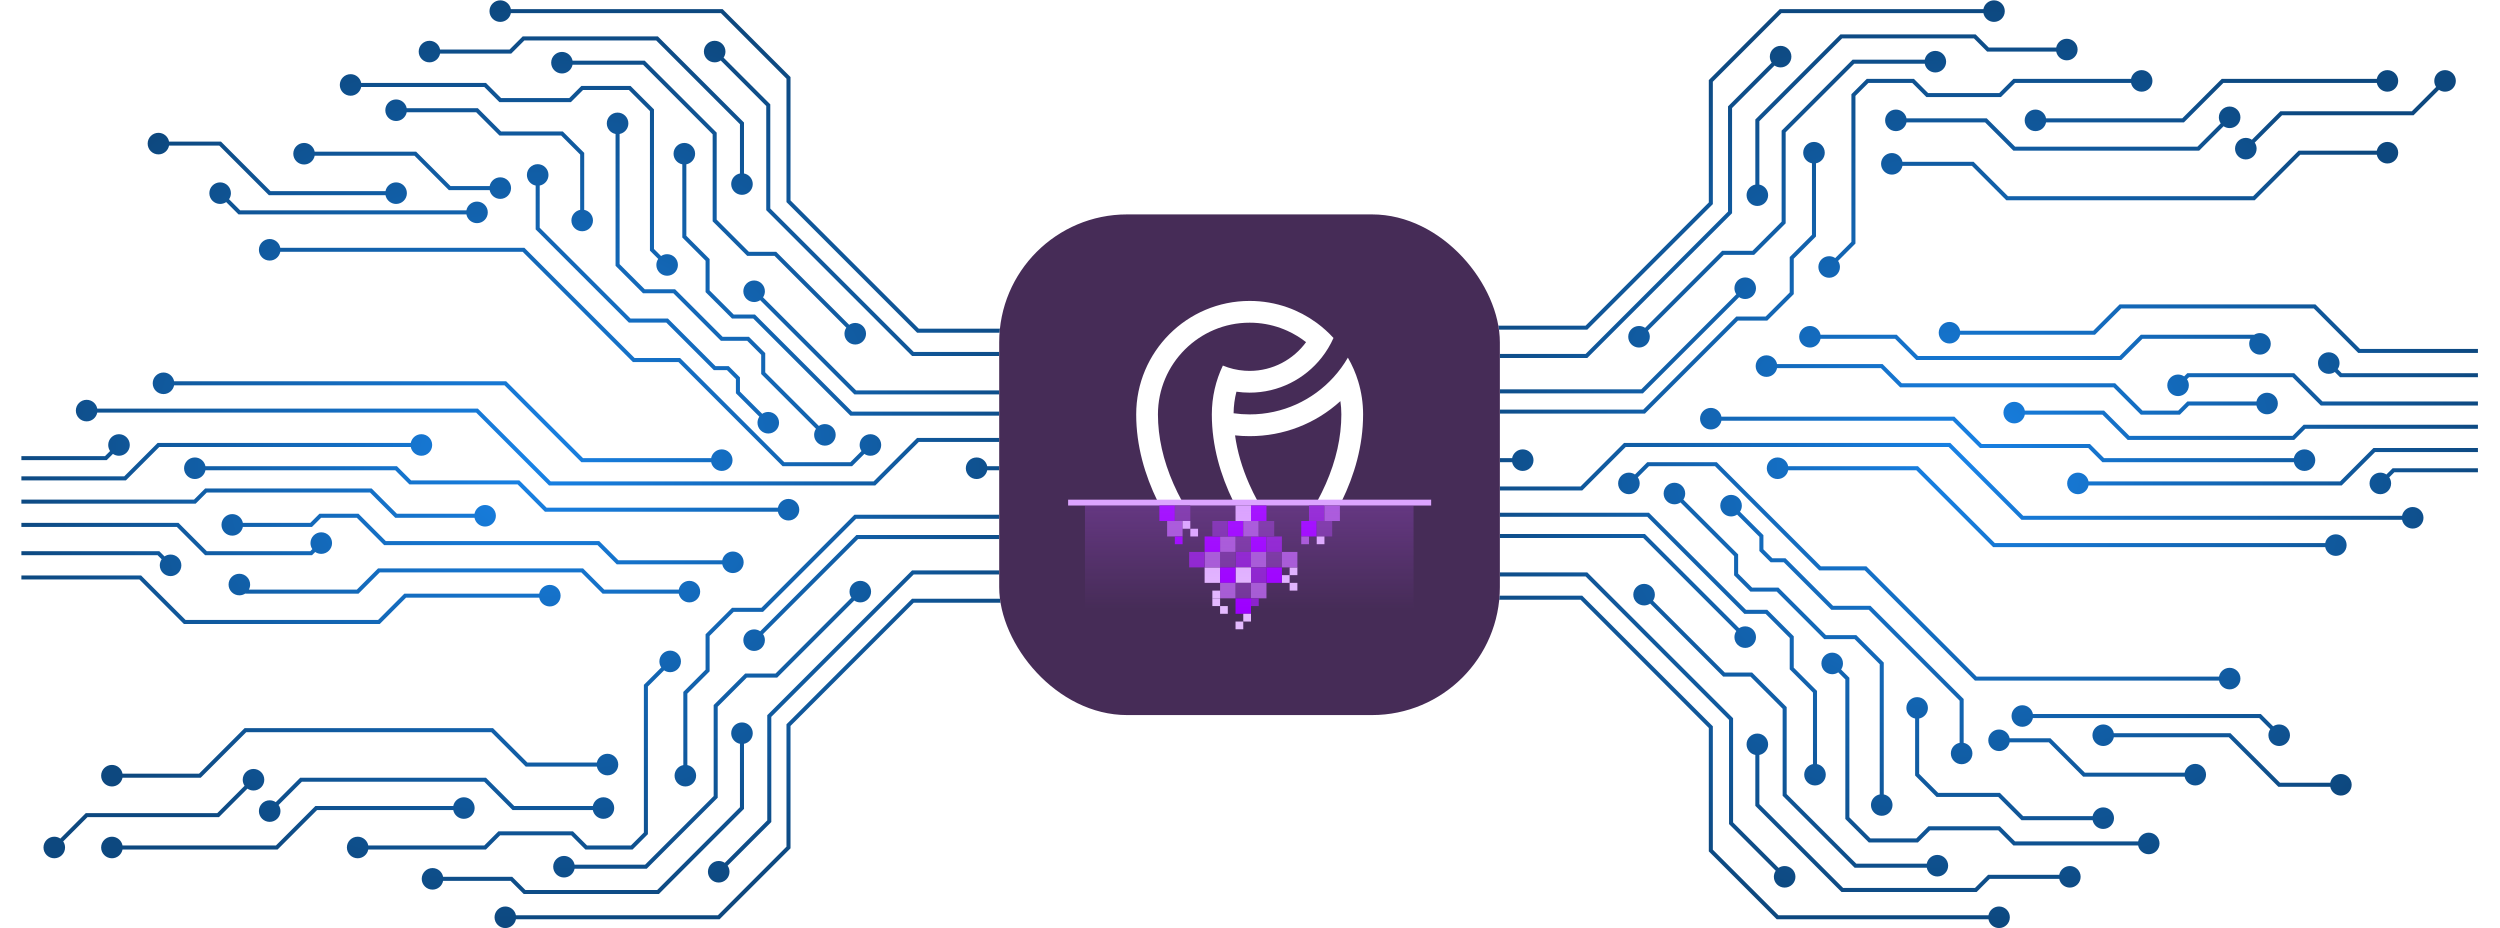 <svg width="1236" height="459" viewBox="0 0 1236 459" fill="none" xmlns="http://www.w3.org/2000/svg">
<path fill-rule="evenodd" clip-rule="evenodd" d="M242 5.5C242 8.445 244.388 10.833 247.333 10.833C249.937 10.833 252.105 8.967 252.573 6.5H356.419L388.833 38.914V99.914L453.419 164.5H517.094C517.562 166.967 519.73 168.833 522.333 168.833C525.279 168.833 527.667 166.445 527.667 163.5C527.667 160.554 525.279 158.167 522.333 158.167C519.73 158.167 517.562 160.032 517.094 162.5H454.248L390.833 99.086V38.086L357.248 4.5H252.573C252.105 2.032 249.937 0.167 247.333 0.167C244.388 0.167 242 2.554 242 5.5ZM325.248 18H258.419L251.919 24.5H217.573C217.105 22.032 214.937 20.166 212.333 20.166C209.388 20.166 207 22.554 207 25.5C207 28.445 209.388 30.833 212.333 30.833C214.937 30.833 217.105 28.967 217.573 26.5H252.748L259.248 20H324.419L365.833 61.414V85.76C363.366 86.228 361.5 88.396 361.5 91C361.5 93.945 363.888 96.333 366.833 96.333C369.779 96.333 372.167 93.945 372.167 91C372.167 88.396 370.301 86.228 367.833 85.76V60.586L325.248 18ZM348 25.5C348 28.445 350.388 30.833 353.333 30.833C354.445 30.833 355.477 30.493 356.331 29.912L378.833 52.414V103.914L450.919 176H517.094C517.562 178.467 519.73 180.333 522.333 180.333C525.279 180.333 527.667 177.945 527.667 175C527.667 172.054 525.279 169.667 522.333 169.667C519.73 169.667 517.562 171.532 517.094 174H451.748L380.833 103.086V51.586L357.745 28.497C358.327 27.643 358.667 26.611 358.667 25.5C358.667 22.554 356.279 20.166 353.333 20.166C350.388 20.166 348 22.554 348 25.5ZM272.5 31C272.5 33.945 274.888 36.333 277.833 36.333C280.437 36.333 282.605 34.467 283.073 32H317.919L352.333 66.414V109.414L369.419 126.5H382.919L418.422 162.002C417.84 162.856 417.5 163.888 417.5 165C417.5 167.945 419.888 170.333 422.833 170.333C425.779 170.333 428.167 167.945 428.167 165C428.167 162.054 425.779 159.667 422.833 159.667C421.722 159.667 420.69 160.006 419.836 160.588L383.748 124.5H370.248L354.333 108.586V65.586L318.748 30H283.073C282.605 27.532 280.437 25.666 277.833 25.666C274.888 25.666 272.5 28.054 272.5 31ZM168 42C168 44.945 170.388 47.333 173.333 47.333C175.937 47.333 178.105 45.467 178.573 43H239.419L246.919 50.5H282.248L288.248 44.5H310.919L321.333 54.914V123.914L325.422 128.002C324.84 128.856 324.5 129.888 324.5 131C324.5 133.945 326.888 136.333 329.833 136.333C332.779 136.333 335.167 133.945 335.167 131C335.167 128.054 332.779 125.667 329.833 125.667C328.722 125.667 327.69 126.006 326.836 126.588L323.333 123.086V54.086L311.748 42.5H287.419L281.419 48.5H247.748L240.248 41H178.573C178.105 38.532 175.937 36.666 173.333 36.666C170.388 36.666 168 39.054 168 42ZM190.5 54.5C190.5 57.445 192.888 59.833 195.833 59.833C198.437 59.833 200.605 57.967 201.073 55.5H235.419L246.919 67H277.419L286.833 76.414V103.76C284.366 104.228 282.5 106.396 282.5 109C282.5 111.945 284.888 114.333 287.833 114.333C290.779 114.333 293.167 111.945 293.167 109C293.167 106.396 291.301 104.228 288.833 103.76V75.586L278.248 65H247.748L236.248 53.5H201.073C200.605 51.032 198.437 49.166 195.833 49.166C192.888 49.166 190.5 51.554 190.5 54.5ZM300 61C300 63.604 301.866 65.772 304.333 66.24V131.414L317.919 145H332.919L356.419 168.5H369.419L376.333 175.414V184.914L403.422 212.002C402.84 212.856 402.5 213.888 402.5 215C402.5 217.945 404.888 220.333 407.833 220.333C410.779 220.333 413.167 217.945 413.167 215C413.167 212.054 410.779 209.667 407.833 209.667C406.722 209.667 405.69 210.006 404.836 210.588L378.333 184.086V174.586L370.248 166.5H357.248L333.748 143H318.748L306.333 130.586V66.24C308.801 65.772 310.667 63.604 310.667 61C310.667 58.054 308.279 55.666 305.333 55.666C302.388 55.666 300 58.054 300 61ZM73 71C73 73.945 75.388 76.333 78.333 76.333C80.937 76.333 83.105 74.467 83.573 72H108.419L132.919 96.5H190.594C191.062 98.967 193.23 100.833 195.833 100.833C198.779 100.833 201.167 98.445 201.167 95.5C201.167 92.554 198.779 90.166 195.833 90.166C193.23 90.166 191.062 92.032 190.594 94.5H133.748L109.248 70H83.573C83.105 67.532 80.937 65.666 78.333 65.666C75.388 65.666 73 68.054 73 71ZM145 76C145 78.945 147.388 81.333 150.333 81.333C152.937 81.333 155.105 79.467 155.573 77H204.919L221.919 94H242.094C242.562 96.467 244.73 98.333 247.333 98.333C250.279 98.333 252.667 95.945 252.667 93C252.667 90.054 250.279 87.666 247.333 87.666C244.73 87.666 242.562 89.532 242.094 92H222.748L205.748 75H155.573C155.105 72.532 152.937 70.666 150.333 70.666C147.388 70.666 145 73.054 145 76ZM333 76C333 78.604 334.866 80.772 337.333 81.24V117.414L348.833 128.914V144.414L361.919 157.5H372.419L420.419 205.5H517.094C517.562 207.967 519.73 209.833 522.333 209.833C525.279 209.833 527.667 207.445 527.667 204.5C527.667 201.877 525.773 199.696 523.278 199.25C525.773 198.804 527.667 196.623 527.667 194C527.667 191.054 525.279 188.667 522.333 188.667C519.73 188.667 517.562 190.532 517.094 193H423.248L377.245 146.997C377.827 146.143 378.167 145.111 378.167 144C378.167 141.054 375.779 138.667 372.833 138.667C369.888 138.667 367.5 141.054 367.5 144C367.5 146.945 369.888 149.333 372.833 149.333C373.945 149.333 374.977 148.993 375.831 148.412L422.419 195H517.094C517.504 197.162 519.219 198.862 521.389 199.25C519.219 199.638 517.504 201.338 517.094 203.5H421.248L373.248 155.5H362.748L350.833 143.586V128.086L339.333 116.586V81.24C341.801 80.772 343.667 78.604 343.667 76C343.667 73.054 341.279 70.666 338.333 70.666C335.388 70.666 333 73.054 333 76ZM260.5 86.5C260.5 89.104 262.366 91.272 264.833 91.74V113.414L310.919 159.5H329.419L352.919 183H359.419L363.833 187.414V194.414L375.422 206.002C374.84 206.856 374.5 207.888 374.5 209C374.5 211.945 376.888 214.333 379.833 214.333C382.779 214.333 385.167 211.945 385.167 209C385.167 206.054 382.779 203.667 379.833 203.667C378.722 203.667 377.69 204.006 376.836 204.588L365.833 193.586V186.586L360.248 181H353.748L330.248 157.5H311.748L266.833 112.586V91.74C269.301 91.272 271.167 89.104 271.167 86.5C271.167 83.554 268.779 81.166 265.833 81.166C262.888 81.166 260.5 83.554 260.5 86.5ZM103.5 95.5C103.5 98.445 105.888 100.833 108.833 100.833C109.945 100.833 110.977 100.493 111.831 99.912L117.919 106H230.594C231.062 108.467 233.23 110.333 235.833 110.333C238.779 110.333 241.167 107.945 241.167 105C241.167 102.054 238.779 99.666 235.833 99.666C233.23 99.666 231.062 101.532 230.594 104H118.748L113.245 98.498C113.827 97.643 114.167 96.611 114.167 95.5C114.167 92.554 111.779 90.166 108.833 90.166C105.888 90.166 103.5 92.554 103.5 95.5ZM128 123.5C128 126.445 130.388 128.833 133.333 128.833C135.937 128.833 138.105 126.967 138.573 124.5H258.419L312.919 179H335.419L386.919 230.5H421.248L427.336 224.412C428.19 224.993 429.222 225.333 430.333 225.333C433.279 225.333 435.667 222.945 435.667 220C435.667 217.054 433.279 214.667 430.333 214.667C427.388 214.667 425 217.054 425 220C425 221.111 425.34 222.143 425.922 222.997L420.419 228.5H387.748L336.248 177H313.748L259.248 122.5H138.573C138.105 120.032 135.937 118.167 133.333 118.167C130.388 118.167 128 120.554 128 123.5ZM75.5 189.5C75.5 192.445 77.888 194.833 80.833 194.833C83.437 194.833 85.605 192.967 86.073 190.5H249.419L287.419 228.5H351.594C352.062 230.967 354.23 232.833 356.833 232.833C359.779 232.833 362.167 230.445 362.167 227.5C362.167 224.554 359.779 222.167 356.833 222.167C354.23 222.167 352.062 224.032 351.594 226.5H288.248L250.248 188.5H86.073C85.605 186.032 83.437 184.167 80.833 184.167C77.888 184.167 75.5 186.554 75.5 189.5ZM37.5 203C37.5 205.945 39.888 208.333 42.833 208.333C45.437 208.333 47.605 206.467 48.073 204H235.419L271.419 240H432.748L454.248 218.5H517.094C517.562 220.967 519.73 222.833 522.333 222.833C525.279 222.833 527.667 220.445 527.667 217.5C527.667 214.554 525.279 212.167 522.333 212.167C519.73 212.167 517.562 214.032 517.094 216.5H453.419L431.919 238H272.248L236.248 202H48.073C47.605 199.532 45.437 197.667 42.833 197.667C39.888 197.667 37.5 200.054 37.5 203ZM53.5 220C53.5 221.111 53.84 222.143 54.422 222.997L51.919 225.5H10.573V227.5H52.748L55.836 224.412C56.69 224.993 57.722 225.333 58.833 225.333C61.779 225.333 64.167 222.945 64.167 220C64.167 217.054 61.779 214.667 58.833 214.667C55.888 214.667 53.5 217.054 53.5 220ZM10.573 235.5V237.5H62.248L78.748 221H203.094C203.562 223.467 205.73 225.333 208.333 225.333C211.279 225.333 213.667 222.945 213.667 220C213.667 217.054 211.279 214.667 208.333 214.667C205.73 214.667 203.562 216.532 203.094 219H77.919L61.419 235.5H10.573ZM91 231.5C91 234.445 93.388 236.833 96.333 236.833C98.937 236.833 101.105 234.967 101.573 232.5H195.419L202.419 239.5H255.919L269.419 253H384.594C385.062 255.467 387.23 257.333 389.833 257.333C392.779 257.333 395.167 254.945 395.167 252C395.167 249.054 392.779 246.667 389.833 246.667C387.23 246.667 385.062 248.532 384.594 251H270.248L256.748 237.5H203.248L196.248 230.5H101.573C101.105 228.032 98.937 226.167 96.333 226.167C93.388 226.167 91 228.554 91 231.5ZM477.5 231.5C477.5 234.445 479.888 236.833 482.833 236.833C485.437 236.833 487.605 234.967 488.073 232.5H517.094C517.562 234.967 519.73 236.833 522.333 236.833C525.279 236.833 527.667 234.445 527.667 231.5C527.667 228.554 525.279 226.167 522.333 226.167C519.73 226.167 517.562 228.032 517.094 230.5H488.073C487.605 228.032 485.437 226.167 482.833 226.167C479.888 226.167 477.5 228.554 477.5 231.5ZM183.748 241.5H101.419L95.919 247H10.573V249H96.748L102.248 243.5H182.919L195.419 256H234.594C235.062 258.467 237.23 260.333 239.833 260.333C242.779 260.333 245.167 257.945 245.167 255C245.167 252.054 242.779 249.667 239.833 249.667C237.23 249.667 235.062 251.532 234.594 254H196.248L183.748 241.5ZM422.419 254.5H517.094C517.562 252.032 519.73 250.167 522.333 250.167C525.279 250.167 527.667 252.554 527.667 255.5C527.667 257.791 526.222 259.745 524.193 260.5C526.222 261.255 527.667 263.209 527.667 265.5C527.667 268.445 525.279 270.833 522.333 270.833C519.73 270.833 517.562 268.967 517.094 266.5H424.248L377.245 313.502C377.827 314.356 378.167 315.388 378.167 316.5C378.167 319.445 375.779 321.833 372.833 321.833C369.888 321.833 367.5 319.445 367.5 316.5C367.5 313.554 369.888 311.167 372.833 311.167C373.945 311.167 374.977 311.506 375.831 312.088L423.419 264.5H517.094C517.444 262.652 518.747 261.142 520.473 260.5C518.747 259.858 517.444 258.347 517.094 256.5H423.248L377.248 302.5H362.748L350.833 314.414V331.914L339.833 342.914V378.26C342.301 378.728 344.167 380.896 344.167 383.5C344.167 386.445 341.779 388.833 338.833 388.833C335.888 388.833 333.5 386.445 333.5 383.5C333.5 380.896 335.366 378.728 337.833 378.26V342.086L348.833 331.086V313.586L361.919 300.5H376.419L422.419 254.5ZM177.248 254H157.919L153.419 258.5H120.073C119.605 256.032 117.437 254.167 114.833 254.167C111.888 254.167 109.5 256.554 109.5 259.5C109.5 262.445 111.888 264.833 114.833 264.833C117.437 264.833 119.605 262.967 120.073 260.5H154.248L158.748 256H176.419L189.919 269.5H295.419L304.919 279H357.094C357.562 281.467 359.73 283.333 362.333 283.333C365.279 283.333 367.667 280.945 367.667 278C367.667 275.054 365.279 272.667 362.333 272.667C359.73 272.667 357.562 274.532 357.094 277H305.748L296.248 267.5H190.748L177.248 254ZM88.248 258.5H10.573V260.5H87.419L101.419 274.5H154.248L155.836 272.912C156.69 273.493 157.722 273.833 158.833 273.833C161.779 273.833 164.167 271.445 164.167 268.5C164.167 265.554 161.779 263.167 158.833 263.167C155.888 263.167 153.5 265.554 153.5 268.5C153.5 269.611 153.84 270.643 154.421 271.497L153.419 272.5H102.248L88.248 258.5ZM10.573 274.5V272.5H78.748L81.336 275.088C82.19 274.506 83.222 274.167 84.333 274.167C87.279 274.167 89.667 276.554 89.667 279.5C89.667 282.445 87.279 284.833 84.333 284.833C81.388 284.833 79 282.445 79 279.5C79 278.388 79.34 277.357 79.921 276.502L77.919 274.5H10.573ZM450.919 282H517.094C517.562 279.532 519.73 277.667 522.333 277.667C525.279 277.667 527.667 280.054 527.667 283C527.667 285.945 525.279 288.333 522.333 288.333C519.73 288.333 517.562 286.467 517.094 284H451.748L381.333 354.414V406.414L359.745 428.002C360.327 428.856 360.667 429.888 360.667 431C360.667 433.945 358.279 436.333 355.333 436.333C352.388 436.333 350 433.945 350 431C350 428.054 352.388 425.667 355.333 425.667C356.445 425.667 357.477 426.006 358.331 426.588L379.333 405.586V353.586L450.919 282ZM69.748 284.5H10.573V286.5H68.919L90.919 308.5H187.748L200.748 295.5H266.594C267.062 297.967 269.23 299.833 271.833 299.833C274.779 299.833 277.167 297.445 277.167 294.5C277.167 291.554 274.779 289.167 271.833 289.167C269.23 289.167 267.062 291.032 266.594 293.5H199.919L186.919 306.5H91.748L69.748 284.5ZM288.248 281H186.919L176.419 291.5H123.046C123.442 290.754 123.667 289.903 123.667 289C123.667 286.054 121.279 283.667 118.333 283.667C115.388 283.667 113 286.054 113 289C113 291.945 115.388 294.333 118.333 294.333C119.445 294.333 120.477 293.993 121.331 293.412L121.419 293.5H177.248L187.748 283H287.419L297.919 293.5H335.594C336.062 295.967 338.23 297.833 340.833 297.833C343.779 297.833 346.167 295.445 346.167 292.5C346.167 289.554 343.779 287.167 340.833 287.167C338.23 287.167 336.062 289.032 335.594 291.5H298.748L288.248 281ZM420 292.5C420 293.611 420.34 294.643 420.922 295.497L383.419 333H368.419L352.833 348.586V393.586L318.919 427.5H284.073C283.605 425.032 281.437 423.167 278.833 423.167C275.888 423.167 273.5 425.554 273.5 428.5C273.5 431.445 275.888 433.833 278.833 433.833C281.437 433.833 283.605 431.967 284.073 429.5H319.748L354.833 394.414V349.414L369.248 335H384.248L422.336 296.912C423.19 297.493 424.222 297.833 425.333 297.833C428.279 297.833 430.667 295.445 430.667 292.5C430.667 289.554 428.279 287.167 425.333 287.167C422.388 287.167 420 289.554 420 292.5ZM450.919 296H517.094C517.562 293.532 519.73 291.667 522.333 291.667C525.279 291.667 527.667 294.054 527.667 297C527.667 299.945 525.279 302.333 522.333 302.333C519.73 302.333 517.562 300.467 517.094 298H451.748L390.833 358.914V419.414L355.748 454.5H255.073C254.605 456.967 252.437 458.833 249.833 458.833C246.888 458.833 244.5 456.445 244.5 453.5C244.5 450.554 246.888 448.167 249.833 448.167C252.437 448.167 254.605 450.032 255.073 452.5H354.919L388.833 418.586V358.086L450.919 296ZM326 327C326 328.111 326.34 329.143 326.922 329.997L318.333 338.586V411.586L311.919 418H290.248L283.248 411H246.419L239.419 418H182.073C181.605 415.532 179.437 413.667 176.833 413.667C173.888 413.667 171.5 416.054 171.5 419C171.5 421.945 173.888 424.333 176.833 424.333C179.437 424.333 181.605 422.467 182.073 420H240.248L247.248 413H282.419L289.419 420H312.748L320.333 412.414V339.414L328.336 331.412C329.19 331.993 330.222 332.333 331.333 332.333C334.279 332.333 336.667 329.945 336.667 327C336.667 324.054 334.279 321.667 331.333 321.667C328.388 321.667 326 324.054 326 327ZM361.5 362.5C361.5 365.104 363.366 367.272 365.833 367.74V399.086L324.919 440H259.748L253.248 433.5H219.073C218.605 431.032 216.437 429.167 213.833 429.167C210.888 429.167 208.5 431.554 208.5 434.5C208.5 437.445 210.888 439.833 213.833 439.833C216.437 439.833 218.605 437.967 219.073 435.5H252.419L258.919 442H325.748L367.833 399.914V367.74C370.301 367.272 372.167 365.104 372.167 362.5C372.167 359.554 369.779 357.167 366.833 357.167C363.888 357.167 361.5 359.554 361.5 362.5ZM243.748 360H120.919L98.419 382.5H60.573C60.105 380.032 57.937 378.167 55.333 378.167C52.388 378.167 50 380.554 50 383.5C50 386.445 52.388 388.833 55.333 388.833C57.937 388.833 60.105 386.967 60.573 384.5H99.248L121.748 362H242.919L259.919 379H295.094C295.562 381.467 297.73 383.333 300.333 383.333C303.279 383.333 305.667 380.945 305.667 378C305.667 375.054 303.279 372.667 300.333 372.667C297.73 372.667 295.562 374.532 295.094 377H260.748L243.748 360ZM120 385.5C120 386.611 120.34 387.643 120.922 388.497L107.419 402H42.419L29.831 414.588C28.977 414.006 27.945 413.667 26.833 413.667C23.888 413.667 21.5 416.054 21.5 419C21.5 421.945 23.888 424.333 26.833 424.333C29.779 424.333 32.167 421.945 32.167 419C32.167 417.888 31.827 416.857 31.245 416.002L43.248 404H108.248L122.336 389.912C123.19 390.493 124.222 390.833 125.333 390.833C128.279 390.833 130.667 388.445 130.667 385.5C130.667 382.554 128.279 380.167 125.333 380.167C122.388 380.167 120 382.554 120 385.5ZM240.248 384.5H148.419L136.331 396.588C135.477 396.006 134.445 395.667 133.333 395.667C130.388 395.667 128 398.054 128 401C128 403.945 130.388 406.333 133.333 406.333C136.279 406.333 138.667 403.945 138.667 401C138.667 399.888 138.327 398.857 137.745 398.002L149.248 386.5H239.419L253.419 400.5H293.094C293.562 402.967 295.73 404.833 298.333 404.833C301.279 404.833 303.667 402.445 303.667 399.5C303.667 396.554 301.279 394.167 298.333 394.167C295.73 394.167 293.562 396.032 293.094 398.5H254.248L240.248 384.5ZM155.919 398.5H224.094C224.562 396.032 226.73 394.167 229.333 394.167C232.279 394.167 234.667 396.554 234.667 399.5C234.667 402.445 232.279 404.833 229.333 404.833C226.73 404.833 224.562 402.967 224.094 400.5H156.748L137.248 420H60.573C60.105 422.467 57.937 424.333 55.333 424.333C52.388 424.333 50 421.945 50 419C50 416.054 52.388 413.667 55.333 413.667C57.937 413.667 60.105 415.532 60.573 418H136.419L155.919 398.5Z" fill="url(#paint0_radial_2149_3002)"/>
<path fill-rule="evenodd" clip-rule="evenodd" d="M993.667 453.5C993.667 450.554 991.279 448.167 988.333 448.167C985.73 448.167 983.562 450.032 983.094 452.5H879.247L846.833 420.086V359.086L782.247 294.5H718.573C718.105 292.032 715.937 290.167 713.333 290.167C710.388 290.167 708 292.554 708 295.5C708 298.445 710.388 300.833 713.333 300.833C715.937 300.833 718.105 298.967 718.573 296.5H781.419L844.833 359.914V420.914L878.419 454.5H983.094C983.562 456.967 985.73 458.833 988.333 458.833C991.279 458.833 993.667 456.445 993.667 453.5ZM910.419 441H977.247L983.748 434.5H1018.09C1018.56 436.967 1020.73 438.833 1023.33 438.833C1026.28 438.833 1028.67 436.445 1028.67 433.5C1028.67 430.554 1026.28 428.167 1023.33 428.167C1020.73 428.167 1018.56 430.032 1018.09 432.5H982.919L976.419 439H911.247L869.833 397.586V373.24C872.301 372.772 874.167 370.604 874.167 368C874.167 365.054 871.779 362.667 868.833 362.667C865.888 362.667 863.5 365.054 863.5 368C863.5 370.604 865.366 372.772 867.833 373.24V398.414L910.419 441ZM887.667 433.5C887.667 430.554 885.279 428.167 882.333 428.167C881.222 428.167 880.19 428.507 879.336 429.088L856.833 406.586V355.086L784.747 283H718.573C718.105 280.532 715.937 278.667 713.333 278.667C710.388 278.667 708 281.054 708 284C708 286.945 710.388 289.333 713.333 289.333C715.937 289.333 718.105 287.467 718.573 285H783.919L854.833 355.914V407.414L877.921 430.502C877.34 431.357 877 432.389 877 433.5C877 436.445 879.388 438.833 882.333 438.833C885.279 438.833 887.667 436.445 887.667 433.5ZM963.167 428C963.167 425.054 960.779 422.667 957.833 422.667C955.23 422.667 953.062 424.532 952.594 427H917.747L883.333 392.586V349.586L866.247 332.5H852.747L817.245 296.998C817.827 296.143 818.167 295.111 818.167 294C818.167 291.054 815.779 288.667 812.833 288.667C809.888 288.667 807.5 291.054 807.5 294C807.5 296.945 809.888 299.333 812.833 299.333C813.945 299.333 814.977 298.993 815.831 298.412L851.919 334.5H865.419L881.333 350.414V393.414L916.919 429H952.594C953.062 431.467 955.23 433.333 957.833 433.333C960.779 433.333 963.167 430.945 963.167 428ZM1067.67 417C1067.67 414.054 1065.28 411.667 1062.33 411.667C1059.73 411.667 1057.56 413.532 1057.09 416H996.248L988.748 408.5H953.419L947.419 414.5H924.747L914.333 404.086V335.086L910.245 330.998C910.827 330.143 911.167 329.111 911.167 328C911.167 325.054 908.779 322.667 905.833 322.667C902.888 322.667 900.5 325.054 900.5 328C900.5 330.945 902.888 333.333 905.833 333.333C906.945 333.333 907.977 332.993 908.831 332.412L912.333 335.914V404.914L923.919 416.5H948.247L954.247 410.5H987.919L995.419 418H1057.09C1057.56 420.467 1059.73 422.333 1062.33 422.333C1065.28 422.333 1067.67 419.945 1067.67 417ZM1045.17 404.5C1045.17 401.554 1042.78 399.167 1039.83 399.167C1037.23 399.167 1035.06 401.032 1034.59 403.5H1000.25L988.748 392H958.247L948.833 382.586V355.24C951.301 354.772 953.167 352.604 953.167 350C953.167 347.054 950.779 344.667 947.833 344.667C944.888 344.667 942.5 347.054 942.5 350C942.5 352.604 944.366 354.772 946.833 355.24V383.414L957.419 394H987.919L999.419 405.5H1034.59C1035.06 407.967 1037.23 409.833 1039.83 409.833C1042.78 409.833 1045.17 407.445 1045.17 404.5ZM935.667 398C935.667 395.396 933.801 393.228 931.333 392.76V327.586L917.747 314H902.747L879.247 290.5H866.247L859.333 283.586V274.086L832.245 246.998C832.827 246.143 833.167 245.111 833.167 244C833.167 241.054 830.779 238.667 827.833 238.667C824.888 238.667 822.5 241.054 822.5 244C822.5 246.945 824.888 249.333 827.833 249.333C828.945 249.333 829.977 248.993 830.831 248.412L857.333 274.914V284.414L865.419 292.5H878.419L901.919 316H916.919L929.333 328.414V392.76C926.866 393.228 925 395.396 925 398C925 400.945 927.388 403.333 930.333 403.333C933.279 403.333 935.667 400.945 935.667 398ZM1162.67 388C1162.67 385.054 1160.28 382.667 1157.33 382.667C1154.73 382.667 1152.56 384.532 1152.09 387H1127.25L1102.75 362.5H1045.07C1044.6 360.032 1042.44 358.167 1039.83 358.167C1036.89 358.167 1034.5 360.554 1034.5 363.5C1034.5 366.445 1036.89 368.833 1039.83 368.833C1042.44 368.833 1044.6 366.967 1045.07 364.5H1101.92L1126.42 389H1152.09C1152.56 391.467 1154.73 393.333 1157.33 393.333C1160.28 393.333 1162.67 390.945 1162.67 388ZM1090.67 383C1090.67 380.054 1088.28 377.667 1085.33 377.667C1082.73 377.667 1080.56 379.532 1080.09 382H1030.75L1013.75 365H993.573C993.105 362.532 990.937 360.667 988.333 360.667C985.388 360.667 983 363.054 983 366C983 368.945 985.388 371.333 988.333 371.333C990.937 371.333 993.105 369.467 993.573 367H1012.92L1029.92 384H1080.09C1080.56 386.467 1082.73 388.333 1085.33 388.333C1088.28 388.333 1090.67 385.945 1090.67 383ZM902.667 383C902.667 380.396 900.801 378.228 898.333 377.76V341.586L886.833 330.086V314.586L873.747 301.5H863.247L815.247 253.5H718.573C718.105 251.032 715.937 249.167 713.333 249.167C710.388 249.167 708 251.554 708 254.5C708 257.123 709.894 259.304 712.389 259.75C709.894 260.196 708 262.377 708 265C708 267.945 710.388 270.333 713.333 270.333C715.937 270.333 718.105 268.467 718.573 266H812.419L858.421 312.002C857.84 312.857 857.5 313.889 857.5 315C857.5 317.945 859.888 320.333 862.833 320.333C865.779 320.333 868.167 317.945 868.167 315C868.167 312.054 865.779 309.667 862.833 309.667C861.722 309.667 860.69 310.007 859.836 310.588L813.247 264H718.573C718.163 261.838 716.448 260.138 714.278 259.75C716.448 259.362 718.163 257.662 718.573 255.5H814.419L862.419 303.5H872.919L884.833 315.414V330.914L896.333 342.414V377.76C893.866 378.228 892 380.396 892 383C892 385.945 894.388 388.333 897.333 388.333C900.279 388.333 902.667 385.945 902.667 383ZM975.167 372.5C975.167 369.896 973.301 367.728 970.833 367.26V345.586L924.747 299.5H906.247L882.747 276H876.247L871.833 271.586V264.586L860.245 252.998C860.827 252.143 861.167 251.111 861.167 250C861.167 247.054 858.779 244.667 855.833 244.667C852.888 244.667 850.5 247.054 850.5 250C850.5 252.945 852.888 255.333 855.833 255.333C856.945 255.333 857.977 254.993 858.831 254.412L869.833 265.414V272.414L875.419 278H881.919L905.419 301.5H923.919L968.833 346.414V367.26C966.366 367.728 964.5 369.896 964.5 372.5C964.5 375.445 966.888 377.833 969.833 377.833C972.779 377.833 975.167 375.445 975.167 372.5ZM1132.17 363.5C1132.17 360.554 1129.78 358.167 1126.83 358.167C1125.72 358.167 1124.69 358.507 1123.84 359.088L1117.75 353H1005.07C1004.6 350.532 1002.44 348.667 999.833 348.667C996.888 348.667 994.5 351.054 994.5 354C994.5 356.945 996.888 359.333 999.833 359.333C1002.44 359.333 1004.6 357.467 1005.07 355H1116.92L1122.42 360.502C1121.84 361.357 1121.5 362.389 1121.5 363.5C1121.5 366.445 1123.89 368.833 1126.83 368.833C1129.78 368.833 1132.17 366.445 1132.17 363.5ZM1107.67 335.5C1107.67 332.554 1105.28 330.167 1102.33 330.167C1099.73 330.167 1097.56 332.032 1097.09 334.5H977.247L922.747 280H900.247L848.747 228.5H814.419L808.331 234.588C807.477 234.007 806.445 233.667 805.333 233.667C802.388 233.667 800 236.054 800 239C800 241.945 802.388 244.333 805.333 244.333C808.279 244.333 810.667 241.945 810.667 239C810.667 237.889 810.327 236.857 809.745 236.002L815.247 230.5H847.919L899.419 282H921.919L976.419 336.5H1097.09C1097.56 338.967 1099.73 340.833 1102.33 340.833C1105.28 340.833 1107.67 338.445 1107.67 335.5ZM1160.17 269.5C1160.17 266.554 1157.78 264.167 1154.83 264.167C1152.23 264.167 1150.06 266.032 1149.59 268.5H986.248L948.247 230.5H884.073C883.605 228.032 881.437 226.167 878.833 226.167C875.888 226.167 873.5 228.554 873.5 231.5C873.5 234.445 875.888 236.833 878.833 236.833C881.437 236.833 883.605 234.967 884.073 232.5H947.419L985.419 270.5H1149.59C1150.06 272.967 1152.23 274.833 1154.83 274.833C1157.78 274.833 1160.17 272.445 1160.17 269.5ZM1198.17 256C1198.17 253.054 1195.78 250.667 1192.83 250.667C1190.23 250.667 1188.06 252.532 1187.59 255H1000.25L964.247 219H802.919L781.419 240.5H718.573C718.105 238.032 715.937 236.167 713.333 236.167C710.388 236.167 708 238.554 708 241.5C708 244.445 710.388 246.833 713.333 246.833C715.937 246.833 718.105 244.967 718.573 242.5H782.247L803.747 221H963.419L999.419 257H1187.59C1188.06 259.467 1190.23 261.333 1192.83 261.333C1195.78 261.333 1198.17 258.945 1198.17 256ZM1182.17 239C1182.17 237.889 1181.83 236.857 1181.25 236.002L1183.75 233.5H1225.09V231.5H1182.92L1179.83 234.588C1178.98 234.007 1177.94 233.667 1176.83 233.667C1173.89 233.667 1171.5 236.054 1171.5 239C1171.5 241.945 1173.89 244.333 1176.83 244.333C1179.78 244.333 1182.17 241.945 1182.17 239ZM1225.09 223.5V221.5H1173.42L1156.92 238H1032.57C1032.1 235.532 1029.94 233.667 1027.33 233.667C1024.39 233.667 1022 236.054 1022 239C1022 241.945 1024.39 244.333 1027.33 244.333C1029.94 244.333 1032.1 242.467 1032.57 240H1157.75L1174.25 223.5H1225.09ZM1144.67 227.5C1144.67 224.554 1142.28 222.167 1139.33 222.167C1136.73 222.167 1134.56 224.032 1134.09 226.5H1040.25L1033.25 219.5H979.748L966.247 206H851.073C850.605 203.532 848.437 201.667 845.833 201.667C842.888 201.667 840.5 204.054 840.5 207C840.5 209.945 842.888 212.333 845.833 212.333C848.437 212.333 850.605 210.467 851.073 208H965.419L978.919 221.5H1032.42L1039.42 228.5H1134.09C1134.56 230.967 1136.73 232.833 1139.33 232.833C1142.28 232.833 1144.67 230.445 1144.67 227.5ZM758.167 227.5C758.167 224.554 755.779 222.167 752.833 222.167C750.23 222.167 748.062 224.032 747.594 226.5H718.573C718.105 224.032 715.937 222.167 713.333 222.167C710.388 222.167 708 224.554 708 227.5C708 230.445 710.388 232.833 713.333 232.833C715.937 232.833 718.105 230.967 718.573 228.5H747.594C748.062 230.967 750.23 232.833 752.833 232.833C755.779 232.833 758.167 230.445 758.167 227.5ZM1051.92 217.5H1134.25L1139.75 212H1225.09V210H1138.92L1133.42 215.5H1052.75L1040.25 203H1001.07C1000.6 200.532 998.437 198.667 995.833 198.667C992.888 198.667 990.5 201.054 990.5 204C990.5 206.945 992.888 209.333 995.833 209.333C998.437 209.333 1000.6 207.467 1001.07 205H1039.42L1051.92 217.5ZM813.247 204.5H718.573C718.105 206.967 715.937 208.833 713.333 208.833C710.388 208.833 708 206.445 708 203.5C708 201.209 709.445 199.255 711.473 198.5C709.445 197.745 708 195.791 708 193.5C708 190.554 710.388 188.167 713.333 188.167C715.937 188.167 718.105 190.032 718.573 192.5H811.419L858.421 145.498C857.84 144.643 857.5 143.611 857.5 142.5C857.5 139.554 859.888 137.167 862.833 137.167C865.779 137.167 868.167 139.554 868.167 142.5C868.167 145.445 865.779 147.833 862.833 147.833C861.722 147.833 860.69 147.493 859.836 146.912L812.247 194.5H718.573C718.223 196.347 716.919 197.858 715.193 198.5C716.919 199.142 718.223 200.652 718.573 202.5H812.419L858.419 156.5H872.919L884.833 144.586V127.086L895.833 116.086V80.74C893.366 80.272 891.5 78.104 891.5 75.5C891.5 72.554 893.888 70.167 896.833 70.167C899.779 70.167 902.167 72.554 902.167 75.5C902.167 78.104 900.301 80.272 897.833 80.74V116.914L886.833 127.914V145.414L873.747 158.5H859.247L813.247 204.5ZM1058.42 205H1077.75L1082.25 200.5H1115.59C1116.06 202.967 1118.23 204.833 1120.83 204.833C1123.78 204.833 1126.17 202.445 1126.17 199.5C1126.17 196.554 1123.78 194.167 1120.83 194.167C1118.23 194.167 1116.06 196.032 1115.59 198.5H1081.42L1076.92 203H1059.25L1045.75 189.5H940.247L930.747 180H878.573C878.105 177.532 875.937 175.667 873.333 175.667C870.388 175.667 868 178.054 868 181C868 183.945 870.388 186.333 873.333 186.333C875.937 186.333 878.105 184.467 878.573 182H929.919L939.419 191.5H1044.92L1058.42 205ZM1147.42 200.5H1225.09V198.5H1148.25L1134.25 184.5H1081.42L1079.83 186.088C1078.98 185.507 1077.94 185.167 1076.83 185.167C1073.89 185.167 1071.5 187.554 1071.5 190.5C1071.5 193.445 1073.89 195.833 1076.83 195.833C1079.78 195.833 1082.17 193.445 1082.17 190.5C1082.17 189.389 1081.83 188.357 1081.25 187.502L1082.25 186.5H1133.42L1147.42 200.5ZM1225.09 184.5V186.5H1156.92L1154.33 183.912C1153.48 184.493 1152.44 184.833 1151.33 184.833C1148.39 184.833 1146 182.445 1146 179.5C1146 176.554 1148.39 174.167 1151.33 174.167C1154.28 174.167 1156.67 176.554 1156.67 179.5C1156.67 180.611 1156.33 181.643 1155.75 182.498L1157.75 184.5H1225.09ZM784.747 177H718.573C718.105 179.467 715.937 181.333 713.333 181.333C710.388 181.333 708 178.945 708 176C708 173.054 710.388 170.667 713.333 170.667C715.937 170.667 718.105 172.532 718.573 175H783.919L854.333 104.586V52.586L875.921 30.998C875.34 30.143 875 29.111 875 28C875 25.054 877.388 22.667 880.333 22.667C883.279 22.667 885.667 25.054 885.667 28C885.667 30.945 883.279 33.333 880.333 33.333C879.222 33.333 878.19 32.993 877.336 32.412L856.333 53.414V105.414L784.747 177ZM1165.92 174.5H1225.09V172.5H1166.75L1144.75 150.5H1047.92L1034.92 163.5H969.073C968.605 161.032 966.437 159.167 963.833 159.167C960.888 159.167 958.5 161.554 958.5 164.5C958.5 167.445 960.888 169.833 963.833 169.833C966.437 169.833 968.605 167.967 969.073 165.5H1035.75L1048.75 152.5H1143.92L1165.92 174.5ZM947.419 178H1048.75L1059.25 167.5H1112.62C1112.22 168.246 1112 169.097 1112 170C1112 172.945 1114.39 175.333 1117.33 175.333C1120.28 175.333 1122.67 172.945 1122.67 170C1122.67 167.054 1120.28 164.667 1117.33 164.667C1116.22 164.667 1115.19 165.007 1114.34 165.588L1114.25 165.5H1058.42L1047.92 176H948.247L937.747 165.5H900.073C899.605 163.032 897.437 161.167 894.833 161.167C891.888 161.167 889.5 163.554 889.5 166.5C889.5 169.445 891.888 171.833 894.833 171.833C897.437 171.833 899.605 169.967 900.073 167.5H936.919L947.419 178ZM815.667 166.5C815.667 165.389 815.327 164.357 814.745 163.502L852.247 126H867.247L882.833 110.414V65.414L916.747 31.5H951.594C952.062 33.967 954.23 35.833 956.833 35.833C959.779 35.833 962.167 33.445 962.167 30.5C962.167 27.554 959.779 25.167 956.833 25.167C954.23 25.167 952.062 27.032 951.594 29.5H915.919L880.833 64.586V109.586L866.419 124H851.419L813.331 162.088C812.477 161.507 811.445 161.167 810.333 161.167C807.388 161.167 805 163.554 805 166.5C805 169.445 807.388 171.833 810.333 171.833C813.279 171.833 815.667 169.445 815.667 166.5ZM784.747 163H718.573C718.105 165.467 715.937 167.333 713.333 167.333C710.388 167.333 708 164.945 708 162C708 159.054 710.388 156.667 713.333 156.667C715.937 156.667 718.105 158.532 718.573 161H783.919L844.833 100.086V39.586L879.919 4.5H980.594C981.062 2.032 983.23 0.167 985.833 0.167C988.779 0.167 991.167 2.554 991.167 5.5C991.167 8.445 988.779 10.833 985.833 10.833C983.23 10.833 981.062 8.967 980.594 6.5H880.747L846.833 40.414V100.914L784.747 163ZM909.667 132C909.667 130.889 909.327 129.857 908.745 129.002L917.333 120.414V47.414L923.747 41H945.419L952.419 48H989.248L996.247 41H1053.59C1054.06 43.467 1056.23 45.333 1058.83 45.333C1061.78 45.333 1064.17 42.945 1064.17 40C1064.17 37.054 1061.78 34.667 1058.83 34.667C1056.23 34.667 1054.06 36.532 1053.59 39H995.419L988.419 46H953.247L946.247 39H922.919L915.333 46.586V119.586L907.331 127.588C906.477 127.007 905.445 126.667 904.333 126.667C901.388 126.667 899 129.054 899 132C899 134.945 901.388 137.333 904.333 137.333C907.279 137.333 909.667 134.945 909.667 132ZM874.167 96.5C874.167 93.896 872.301 91.728 869.833 91.26V59.914L910.747 19H975.919L982.419 25.5H1016.59C1017.06 27.967 1019.23 29.833 1021.83 29.833C1024.78 29.833 1027.17 27.445 1027.17 24.5C1027.17 21.554 1024.78 19.167 1021.83 19.167C1019.23 19.167 1017.06 21.032 1016.59 23.5H983.247L976.747 17H909.919L867.833 59.086V91.26C865.366 91.728 863.5 93.896 863.5 96.5C863.5 99.445 865.888 101.833 868.833 101.833C871.779 101.833 874.167 99.445 874.167 96.5ZM991.919 99H1114.75L1137.25 76.5H1175.09C1175.56 78.967 1177.73 80.833 1180.33 80.833C1183.28 80.833 1185.67 78.445 1185.67 75.5C1185.67 72.554 1183.28 70.167 1180.33 70.167C1177.73 70.167 1175.56 72.032 1175.09 74.5H1136.42L1113.92 97H992.747L975.747 80H940.573C940.105 77.532 937.937 75.667 935.333 75.667C932.388 75.667 930 78.054 930 81C930 83.945 932.388 86.333 935.333 86.333C937.937 86.333 940.105 84.467 940.573 82H974.919L991.919 99ZM1115.67 73.5C1115.67 72.388 1115.33 71.357 1114.75 70.502L1128.25 57H1193.25L1205.84 44.412C1206.69 44.993 1207.72 45.333 1208.83 45.333C1211.78 45.333 1214.17 42.945 1214.17 40C1214.17 37.054 1211.78 34.667 1208.83 34.667C1205.89 34.667 1203.5 37.054 1203.5 40C1203.5 41.111 1203.84 42.143 1204.42 42.998L1192.42 55H1127.42L1113.33 69.088C1112.48 68.507 1111.44 68.167 1110.33 68.167C1107.39 68.167 1105 70.554 1105 73.5C1105 76.445 1107.39 78.833 1110.33 78.833C1113.28 78.833 1115.67 76.445 1115.67 73.5ZM995.419 74.5H1087.25L1099.34 62.412C1100.19 62.993 1101.22 63.333 1102.33 63.333C1105.28 63.333 1107.67 60.945 1107.67 58C1107.67 55.054 1105.28 52.667 1102.33 52.667C1099.39 52.667 1097 55.054 1097 58C1097 59.111 1097.34 60.143 1097.92 60.998L1086.42 72.5H996.247L982.248 58.5H942.573C942.105 56.032 939.937 54.167 937.333 54.167C934.388 54.167 932 56.554 932 59.5C932 62.445 934.388 64.833 937.333 64.833C939.937 64.833 942.105 62.967 942.573 60.5H981.419L995.419 74.5ZM1079.75 60.5H1011.57C1011.1 62.967 1008.94 64.833 1006.33 64.833C1003.39 64.833 1001 62.445 1001 59.5C1001 56.554 1003.39 54.167 1006.33 54.167C1008.94 54.167 1011.1 56.032 1011.57 58.5H1078.92L1098.42 39H1175.09C1175.56 36.532 1177.73 34.667 1180.33 34.667C1183.28 34.667 1185.67 37.054 1185.67 40C1185.67 42.945 1183.28 45.333 1180.33 45.333C1177.73 45.333 1175.56 43.467 1175.09 41H1099.25L1079.75 60.5Z" fill="url(#paint1_radial_2149_3002)"/>
<g filter="url(#filter0_d_2149_3002)">
<g clip-path="url(#clip0_2149_3002)">
<rect x="494" y="106" width="247.534" height="247.534" rx="63.259" fill="white"/>
<g clip-path="url(#clip1_2149_3002)">
<g clip-path="url(#clip2_2149_3002)">
<rect width="371.301" height="371.301" transform="translate(432.35 44.35)" fill="#462C57"/>
<path fill-rule="evenodd" clip-rule="evenodd" d="M663.165 204.896C663.165 216.101 660.566 227.675 655.443 239.301C654.201 242.118 652.811 244.944 651.277 247.767H663.367C669.602 234.952 673.916 220.461 673.916 204.896C673.916 199.228 673.075 193.756 671.509 188.594C670.256 184.441 668.527 180.494 666.391 176.813C664.376 180.311 661.987 183.566 659.281 186.536C649.026 197.802 634.241 204.882 617.806 204.882C615.114 204.882 612.473 204.695 609.884 204.316C609.93 200.64 610.416 197.067 611.291 193.658C613.417 193.962 615.595 194.126 617.806 194.126C632.231 194.126 645.104 187.354 653.41 176.818C655.752 173.849 657.729 170.584 659.276 167.096C656.804 164.379 654.065 161.91 651.106 159.721C650.975 159.623 650.844 159.529 650.708 159.44C646.403 156.312 641.631 153.777 636.522 151.972C630.675 149.91 624.383 148.778 617.825 148.778C586.849 148.778 561.734 173.909 561.734 204.896C561.734 220.46 566.049 234.952 572.285 247.767H584.375C582.84 244.944 581.449 242.12 580.207 239.301C575.084 227.675 572.485 216.101 572.485 204.896C572.485 179.881 592.823 159.534 617.825 159.534C619.213 159.534 620.583 159.595 621.938 159.721C627.099 160.184 632.007 161.521 636.522 163.574C639.817 165.071 642.902 166.955 645.721 169.163C639.429 177.772 629.258 183.37 617.806 183.37C616.984 183.37 616.17 183.337 615.366 183.276C611.571 183.019 607.944 182.131 604.583 180.732C604.574 180.746 604.569 180.76 604.564 180.774C601.077 188.084 599.128 196.263 599.128 204.896C599.128 220.458 603.441 234.95 609.678 247.767H621.767C620.232 244.945 618.842 242.12 617.601 239.301C614.044 231.224 611.702 223.167 610.603 215.249C612.978 215.511 615.38 215.638 617.806 215.638C634.559 215.638 650.372 209.511 662.689 198.321C663.002 200.462 663.165 202.665 663.165 204.896Z" fill="white"/>
<rect width="179.486" height="2.901" transform="matrix(1 0 0 -1 528.076 249.943)" fill="#DCA4FF"/>
<rect x="647.161" y="249.943" width="7.644" height="7.644" fill="#8B23CB"/>
<rect x="643.338" y="257.587" width="7.644" height="7.644" fill="#9D00FF"/>
<rect x="573.201" y="249.943" width="7.644" height="7.644" fill="#9D00FF"/>
<rect x="610.85" y="249.943" width="7.644" height="7.644" fill="#E4BAFF"/>
<rect x="610.85" y="265.232" width="7.644" height="7.644" fill="#733798"/>
<rect x="610.85" y="272.876" width="7.644" height="7.644" fill="#8B23CB"/>
<rect x="610.85" y="280.521" width="7.644" height="7.644" fill="#E4BAFF"/>
<rect x="595.561" y="280.521" width="7.644" height="7.644" fill="#E4BAFF"/>
<rect x="610.85" y="288.165" width="7.644" height="7.644" fill="#733798"/>
<rect x="610.85" y="295.81" width="7.644" height="7.644" fill="#9D00FF"/>
<rect x="603.205" y="265.232" width="7.644" height="7.644" fill="#A65DD3"/>
<rect x="603.205" y="272.876" width="7.644" height="7.644" fill="#733798"/>
<rect x="603.205" y="280.521" width="7.644" height="7.644" fill="#9D00FF"/>
<rect x="603.205" y="288.165" width="7.644" height="7.644" fill="#A65DD3"/>
<rect x="595.561" y="265.232" width="7.644" height="7.644" fill="#9D00FF"/>
<rect x="595.561" y="272.876" width="7.644" height="7.644" fill="#A65DD3"/>
<rect x="614.672" y="303.454" width="3.822" height="3.822" fill="#E4BAFF"/>
<rect x="599.383" y="295.81" width="3.822" height="3.822" fill="#E4BAFF"/>
<rect x="599.383" y="291.987" width="3.822" height="3.822" fill="#E4BAFF"/>
<rect x="637.605" y="280.521" width="3.822" height="3.822" fill="#E4BAFF"/>
<rect x="633.783" y="284.343" width="3.822" height="3.822" fill="#E4BAFF"/>
<rect x="637.605" y="288.165" width="3.822" height="3.822" fill="#E4BAFF"/>
<rect x="603.205" y="299.632" width="3.822" height="3.822" fill="#E4BAFF"/>
<rect x="610.85" y="307.276" width="3.822" height="3.822" fill="#E4BAFF"/>
<rect x="607.027" y="257.587" width="7.644" height="7.644" fill="#9D00FF"/>
<rect x="599.383" y="257.587" width="7.644" height="7.644" fill="#7731A4"/>
<rect x="654.805" y="249.943" width="7.644" height="7.644" fill="#A65DD3"/>
<rect x="650.983" y="257.587" width="7.644" height="7.644" fill="#733798"/>
<rect x="580.845" y="249.943" width="7.644" height="7.644" fill="#733798"/>
<rect x="577.023" y="257.587" width="7.644" height="7.644" fill="#A65DD3"/>
<rect x="584.667" y="257.587" width="3.822" height="3.822" fill="#E4BAFF"/>
<rect x="588.49" y="261.41" width="3.822" height="3.822" fill="#E4BAFF"/>
<rect x="643.338" y="265.232" width="3.822" height="3.822" fill="#A65DD3"/>
<rect x="650.983" y="265.232" width="3.822" height="3.822" fill="#E4BAFF"/>
<rect x="580.845" y="265.232" width="3.822" height="3.822" fill="#9D00FF"/>
<rect x="618.494" y="249.943" width="7.644" height="7.644" fill="#9D00FF"/>
<rect x="618.494" y="265.232" width="7.644" height="7.644" fill="#9D00FF"/>
<rect x="618.494" y="272.876" width="7.644" height="7.644" fill="#A65DD3"/>
<rect x="618.494" y="280.521" width="7.644" height="7.644" fill="#8B23CB"/>
<rect x="618.494" y="288.165" width="7.644" height="7.644" fill="#A65DD3"/>
<rect x="618.494" y="295.81" width="3.822" height="3.822" fill="#8B23CB"/>
<rect x="626.138" y="265.232" width="7.644" height="7.644" fill="#8B23CB"/>
<rect x="626.138" y="272.876" width="7.644" height="7.644" fill="#733798"/>
<rect x="633.783" y="272.876" width="7.644" height="7.644" fill="#A65DD3"/>
<rect x="626.138" y="280.521" width="7.644" height="7.644" fill="#9D00FF"/>
<rect x="614.672" y="257.587" width="7.644" height="7.644" fill="#A65DD3"/>
<rect x="622.316" y="257.587" width="7.644" height="7.644" fill="#733798"/>
<rect x="587.916" y="272.876" width="7.644" height="7.644" fill="#8B23CB"/>
<rect x="536.415" y="249.943" width="162.444" height="63.092" fill="url(#paint2_linear_2149_3002)"/>
</g>
</g>
</g>
</g>
<defs>
<filter id="filter0_d_2149_3002" x="478.931" y="90.931" width="277.672" height="277.672" filterUnits="userSpaceOnUse" color-interpolation-filters="sRGB">
<feFlood flood-opacity="0" result="BackgroundImageFix"/>
<feColorMatrix in="SourceAlpha" type="matrix" values="0 0 0 0 0 0 0 0 0 0 0 0 0 0 0 0 0 0 127 0" result="hardAlpha"/>
<feOffset/>
<feGaussianBlur stdDeviation="7.535"/>
<feComposite in2="hardAlpha" operator="out"/>
<feColorMatrix type="matrix" values="0 0 0 0 0 0 0 0 0 0 0 0 0 0 0 0 0 0 0.4 0"/>
<feBlend mode="normal" in2="BackgroundImageFix" result="effect1_dropShadow_2149_3002"/>
<feBlend mode="normal" in="SourceGraphic" in2="effect1_dropShadow_2149_3002" result="shape"/>
</filter>
<radialGradient id="paint0_radial_2149_3002" cx="0" cy="0" r="1" gradientUnits="userSpaceOnUse" gradientTransform="translate(263.833 229.5) rotate(90) scale(229.333 263.833)">
<stop stop-color="#1882E6"/>
<stop offset="1" stop-color="#0D487F"/>
</radialGradient>
<radialGradient id="paint1_radial_2149_3002" cx="0" cy="0" r="1" gradientUnits="userSpaceOnUse" gradientTransform="translate(971.833 229.5) rotate(-90) scale(229.333 263.833)">
<stop stop-color="#1882E6"/>
<stop offset="1" stop-color="#0D487F"/>
</radialGradient>
<linearGradient id="paint2_linear_2149_3002" x1="617.637" y1="249.943" x2="617.637" y2="313.035" gradientUnits="userSpaceOnUse">
<stop stop-color="#BF58FF" stop-opacity="0.25"/>
<stop offset="0.812" stop-color="#BF58FF" stop-opacity="0"/>
</linearGradient>
<clipPath id="clip0_2149_3002">
<rect x="494" y="106" width="247.534" height="247.534" rx="63.259" fill="white"/>
</clipPath>
<clipPath id="clip1_2149_3002">
<rect width="247.534" height="247.534" fill="white" transform="translate(494 106)"/>
</clipPath>
<clipPath id="clip2_2149_3002">
<rect width="371.301" height="371.301" fill="white" transform="translate(432.35 44.35)"/>
</clipPath>
</defs>
</svg>
